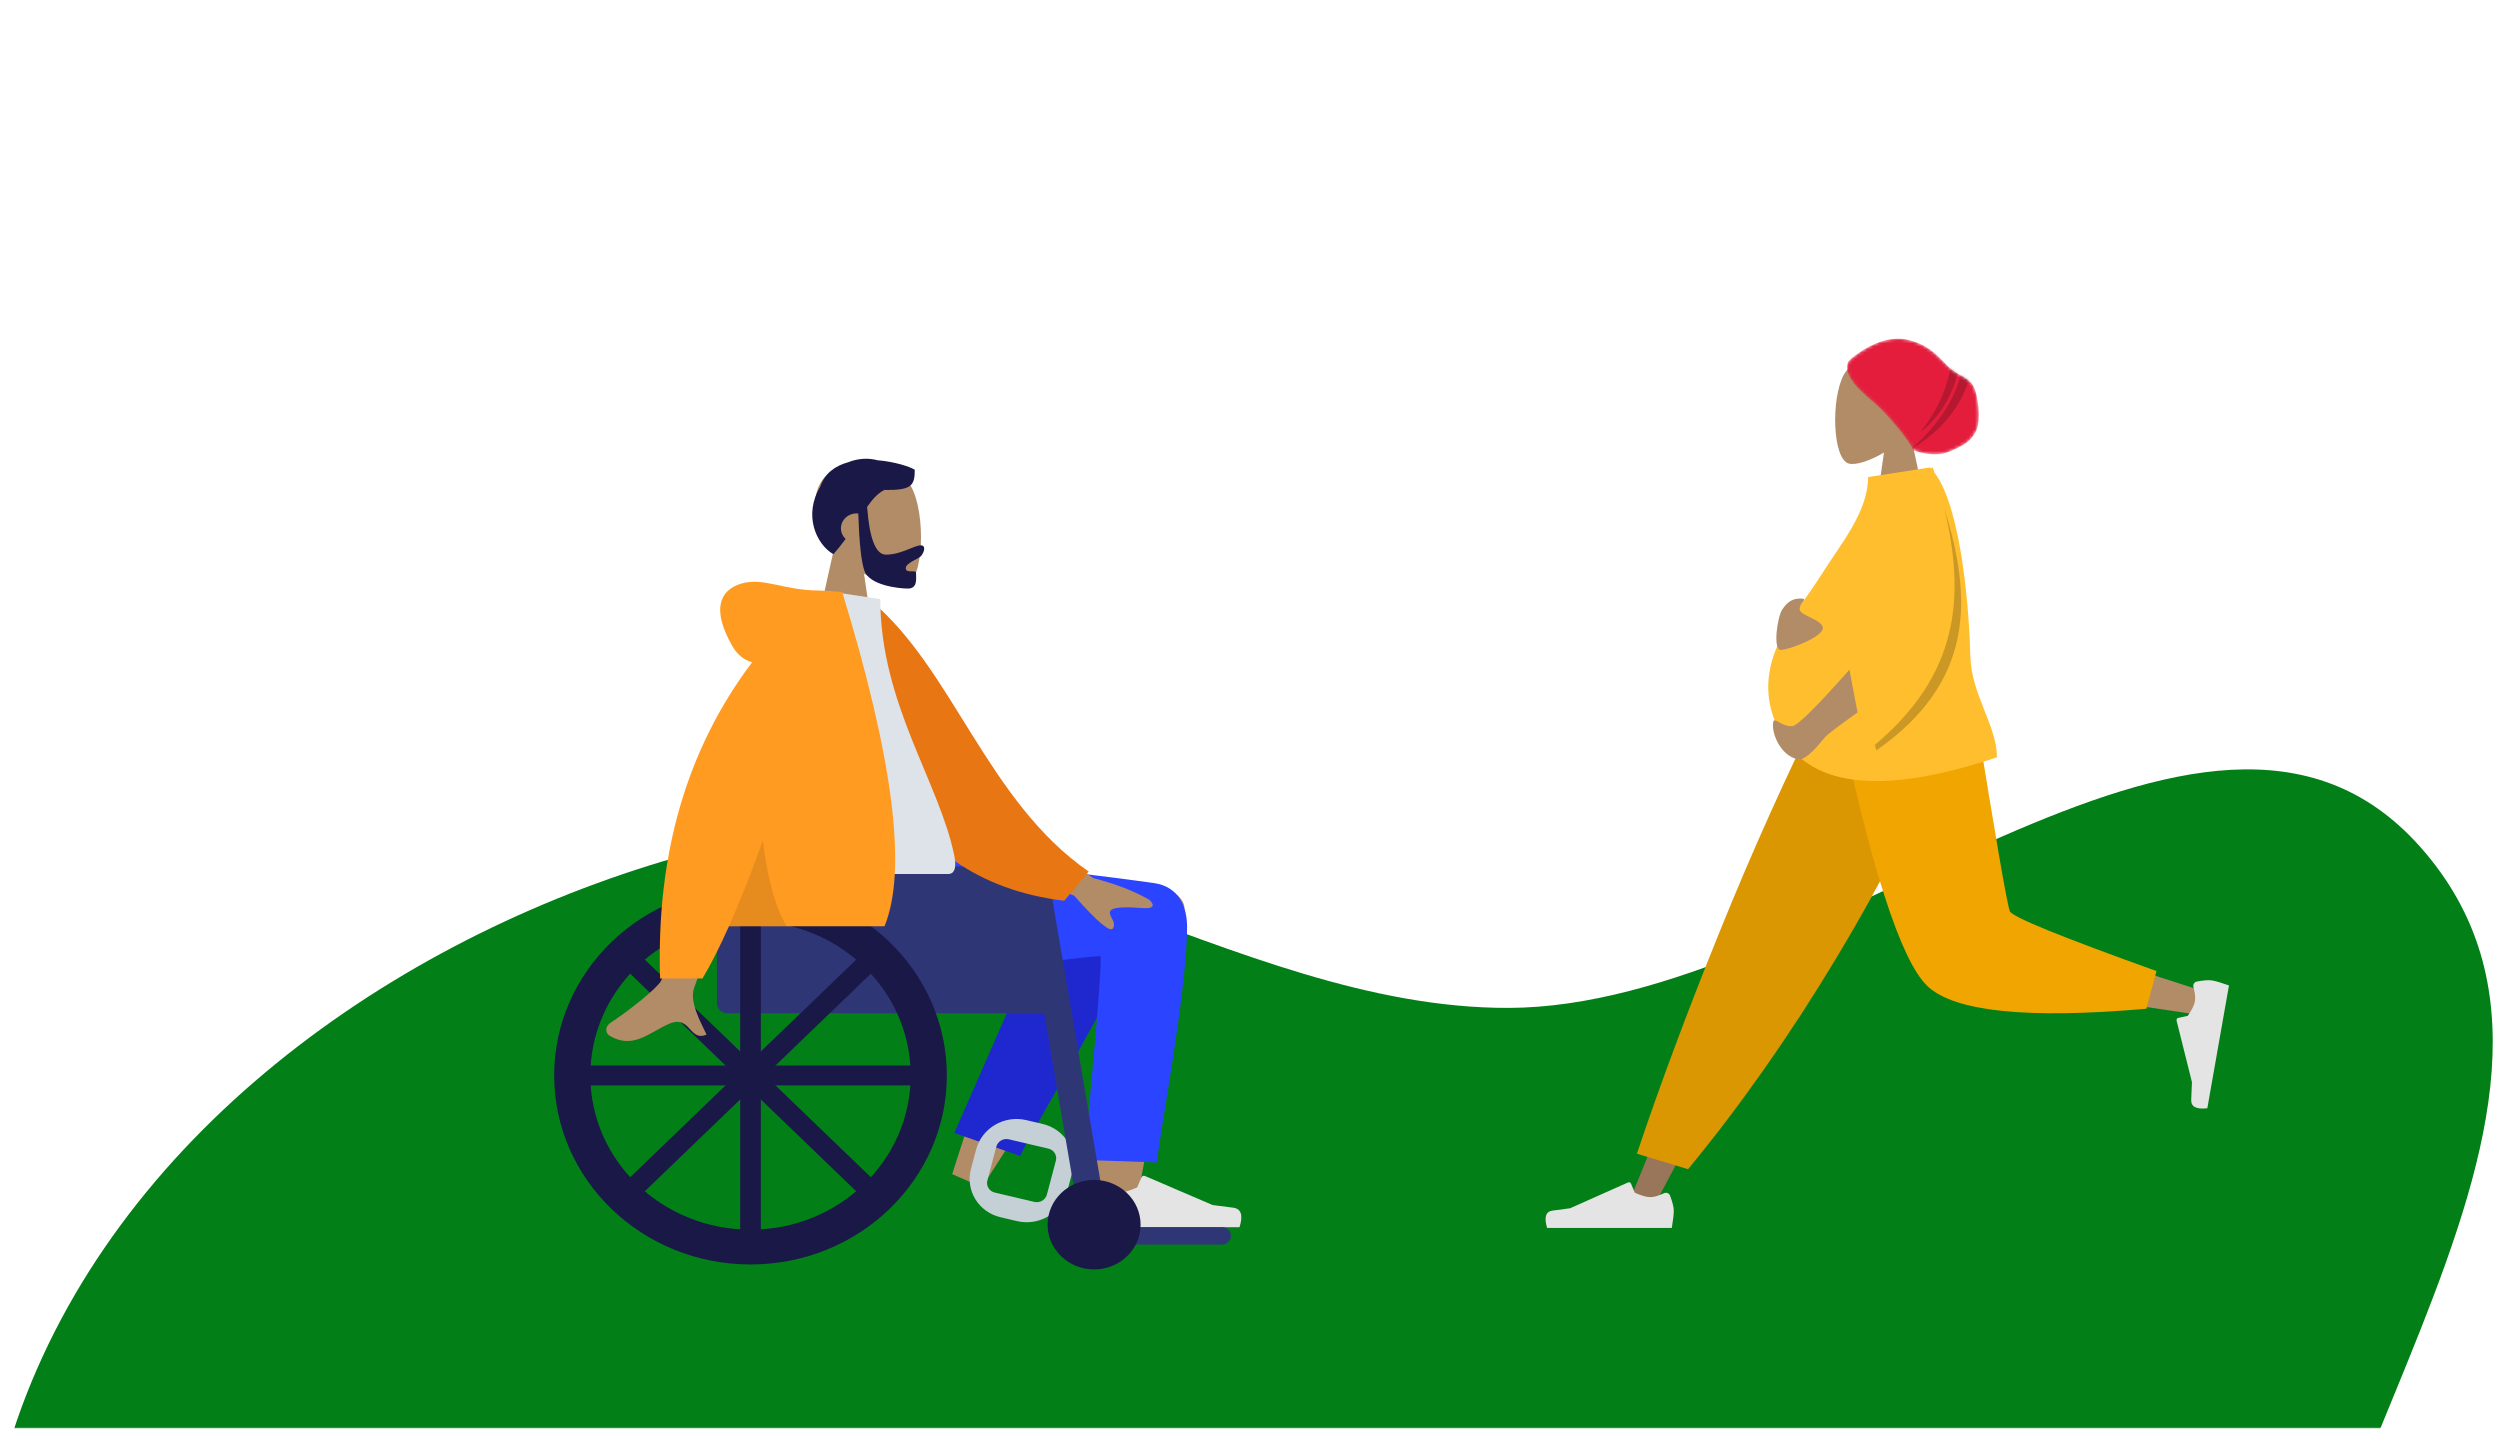 <svg width="812" height="464" viewBox="0 0 812 464" fill="none" xmlns="http://www.w3.org/2000/svg">
<mask id="mask0_1259_7981" style="mask-type:alpha" maskUnits="userSpaceOnUse" x="0" y="0" width="812" height="464">
<rect width="812" height="464" fill="#EFEFEF"/>
</mask>
<g mask="url(#mask0_1259_7981)">
<path fill-rule="evenodd" clip-rule="evenodd" d="M234.317 889.268C195.9 816.789 86.279 808.718 48.58 735.872C3.591 648.941 -26.294 542.063 8.549 453.022C43.862 362.782 135.139 300.421 228.521 276.045C315.039 253.461 399.871 327.54 489.924 327.365C592.742 327.166 716.155 196.529 785.997 274.963C863.632 362.149 723.75 494.892 741.1 609.443C752.56 685.102 847.401 724.417 865.367 798.982C889.074 897.378 935.328 1033.33 857.867 1094.08C776.172 1158.15 653.715 1024.66 551.31 1045.29C450.569 1065.58 392.288 1253.13 298.197 1206.82C199.357 1158.17 286.216 987.186 234.317 889.268Z" fill="#028017"/>
</g>
<path fill-rule="evenodd" clip-rule="evenodd" d="M620.285 139.976C623.594 136.092 625.833 131.333 625.459 126C624.38 110.635 602.992 114.015 598.831 121.77C594.671 129.525 595.165 149.196 600.542 150.582C602.687 151.135 607.255 149.781 611.904 146.979L608.986 167.625H626.217L620.285 139.976Z" fill="#B28B67"/>
<mask id="mask1_1259_7981" style="mask-type:alpha" maskUnits="userSpaceOnUse" x="599" y="110" width="44" height="38">
<path d="M599.957 118.763C600.108 117.826 599.809 117.366 603.576 114.726C607.344 112.087 613.427 108.973 619.553 110.328C627.504 112.087 630.662 117.331 633.729 119.881C636.492 122.18 639.266 122.448 640.909 125.3C642.553 128.152 643.427 136.358 641.998 139.62C640.027 144.12 636.139 145.332 633.301 146.629C628.434 148.852 621.555 146.504 621.388 146.115C620.099 143.106 613.16 134.617 608.986 131.051C605.917 128.428 599.248 123.161 599.957 118.763Z" fill="white"/>
</mask>
<g mask="url(#mask1_1259_7981)">
<path d="M599.957 118.763C600.108 117.826 599.809 117.366 603.576 114.726C607.344 112.087 613.427 108.973 619.553 110.328C627.504 112.087 630.662 117.331 633.729 119.881C636.492 122.18 639.266 122.448 640.909 125.3C642.553 128.152 643.427 136.358 641.998 139.62C640.027 144.12 636.139 145.332 633.301 146.629C628.434 148.852 621.555 146.504 621.388 146.115C620.099 143.106 613.16 134.617 608.986 131.051C605.917 128.428 599.248 123.161 599.957 118.763Z" fill="#E41D3D"/>
<path fill-rule="evenodd" clip-rule="evenodd" d="M633.787 118.084C632.495 126.255 629.102 133.727 623.608 140.502C630.014 135.532 634.234 128.583 636.269 119.654L633.787 118.084ZM636.988 121.202C634.868 129.98 629.363 138.274 620.473 146.085C630.76 139.876 637.222 131.864 639.859 122.048L636.988 121.202Z" fill="black" fill-opacity="0.2"/>
</g>
<path fill-rule="evenodd" clip-rule="evenodd" d="M630.518 227.233L577.168 316.425L537.17 391.829H528.555L595.572 227.233L630.518 227.233Z" fill="#997659"/>
<path fill-rule="evenodd" clip-rule="evenodd" d="M542.438 388.349C543.241 390.493 543.643 392.097 543.643 393.162C543.643 394.456 543.427 396.346 542.996 398.83C541.494 398.83 527.995 398.83 502.5 398.83C501.448 395.351 502.055 393.473 504.323 393.195C506.59 392.918 508.473 392.667 509.973 392.444L528.795 384.053C529.157 383.891 529.581 384.054 529.743 384.416C529.746 384.422 529.748 384.429 529.751 384.435L530.961 387.37C533.06 388.349 534.765 388.839 536.077 388.839C537.144 388.839 538.616 388.408 540.495 387.547L540.495 387.547C541.216 387.216 542.068 387.533 542.398 388.254C542.413 388.285 542.426 388.317 542.438 388.349Z" fill="#E4E4E4"/>
<path fill-rule="evenodd" clip-rule="evenodd" d="M548.279 379.755L531.665 374.729C538.944 352.969 547.865 329.022 558.429 302.889C568.993 276.757 580.339 251.538 592.465 227.233H639.389C625.907 257.977 611.614 285.913 596.51 311.039C581.407 336.165 565.329 359.07 548.279 379.755Z" fill="#DB9701"/>
<path fill-rule="evenodd" clip-rule="evenodd" d="M634.024 227.233C639.059 258.576 648.771 298.62 649.687 299.855C650.298 300.679 672.295 308.05 715.677 321.968L713.816 329.565C662.083 322.101 634.824 316.31 632.039 312.192C627.862 306.015 607.005 257.218 598.927 227.233H634.024Z" fill="#B28B67"/>
<path fill-rule="evenodd" clip-rule="evenodd" d="M700.428 315.401L697.15 327.636C658.457 331.03 634.748 328.578 626.025 320.28C617.302 311.982 607.36 280.966 596.199 227.233H640.944C648.015 271.233 651.969 294.157 652.804 296.004C653.639 297.851 669.514 304.317 700.428 315.401Z" fill="#F0A500"/>
<path fill-rule="evenodd" clip-rule="evenodd" d="M713.553 318.803C715.804 318.384 717.454 318.268 718.502 318.452C719.777 318.677 721.6 319.218 723.971 320.074C723.711 321.553 721.367 334.846 716.94 359.954C713.331 360.386 711.587 359.462 711.707 357.181C711.828 354.9 711.908 353.001 711.948 351.486L706.953 331.493C706.857 331.108 707.091 330.718 707.476 330.622C707.482 330.621 707.489 330.619 707.496 330.618L710.596 329.936C711.925 328.039 712.703 326.444 712.931 325.152C713.116 324.102 712.948 322.577 712.426 320.578L712.426 320.578C712.226 319.81 712.685 319.026 713.453 318.826C713.486 318.817 713.519 318.809 713.553 318.803Z" fill="#E4E4E4"/>
<path fill-rule="evenodd" clip-rule="evenodd" d="M628.299 153.478C628.131 152.933 627.961 152.385 627.788 151.836L627.151 152.136C627.051 152.034 626.951 151.934 626.85 151.836L606.754 154.944C606.754 166.245 597.761 176.819 592.073 185.917C583.23 200.06 567.495 215.736 577.584 236.747C586.674 255.679 610.353 258.753 648.619 245.97C648.619 235.773 640.238 225.522 639.971 213.123C639.716 201.32 637.509 165.559 628.299 153.478Z" fill="#FFBE2E"/>
<path fill-rule="evenodd" clip-rule="evenodd" d="M603.335 231.379C601.991 224.443 601.119 219.813 600.72 217.488C590.013 229.586 583.828 235.706 582.164 235.846C579.035 236.11 576.722 233.335 576.064 234.115C574.976 237.346 578.049 245.433 583.924 246.609C586.73 247.171 591.071 241.385 592.86 239.335C593.564 238.529 597.055 235.877 603.335 231.379ZM584.841 194.4C582.066 194.4 580.575 195.547 578.934 197.862C577.293 200.177 575.74 211.095 578.375 211.095C581.01 211.095 592.048 206.874 592.048 204.037C592.048 201.2 584.516 199.998 584.516 197.862C584.516 195.726 587.617 194.4 584.841 194.4Z" fill="#B28B67"/>
<path fill-rule="evenodd" clip-rule="evenodd" d="M608.938 241.934C609.103 242.524 609.271 243.125 609.442 243.738C640.887 221.761 640.902 195.128 631.55 165.276C638.599 194.664 635.727 219.451 608.938 241.934Z" fill="black" fill-opacity="0.2"/>
<path fill-rule="evenodd" clip-rule="evenodd" d="M270.837 178.459C266.97 174.09 264.354 168.736 264.791 162.736C266.051 145.45 291.046 149.253 295.908 157.977C300.77 166.702 300.192 188.833 293.908 190.393C291.402 191.015 286.064 189.491 280.631 186.339L284.041 209.566H263.904L270.837 178.459Z" fill="#B28B67"/>
<path fill-rule="evenodd" clip-rule="evenodd" d="M281.637 164.646C282.408 174.983 284.447 180.151 287.754 180.151C292.715 180.151 296.925 177.119 299.101 177.119C300.688 177.119 300.334 179.031 299.282 180.449C298.414 181.618 294.188 182.745 294.188 184.558C294.188 186.371 297.527 184.968 297.527 186.044C297.527 187.822 298.114 191.166 294.908 191.166C291.663 191.166 282.358 190.028 280.764 185.391C279.735 182.399 279.07 176.198 278.768 166.789C278.571 166.766 278.371 166.755 278.168 166.755C275.387 166.755 273.133 168.925 273.133 171.601C273.133 172.96 273.714 174.189 274.65 175.069C273.485 176.651 272.18 178.305 270.684 180.011C265.064 176.765 260.894 167.263 266.388 158.135C267.907 153.663 271.345 151.274 275.405 150.165C278.694 148.84 282.109 148.691 284.991 149.485C290.641 149.952 295.686 151.61 297.116 152.595C297.116 157.745 296.079 159.273 287.227 159.138C285.051 160.244 283.379 162.149 281.637 164.646Z" fill="#191847"/>
<path fill-rule="evenodd" clip-rule="evenodd" d="M363.652 291.229C369.676 283.363 384.735 288.57 384.726 295.082C384.702 312.179 368.496 393.344 367.65 398.468C366.804 403.593 357.739 405.269 357.211 398.866C356.372 388.678 354.811 353.36 356.372 336.929C356.828 332.13 357.309 327.491 357.794 323.145C349.276 337.875 336.325 358.696 318.939 385.607L309.276 381.357C316.864 357.288 323.086 340.297 327.942 330.382C336.257 313.405 344.053 298.867 347.335 293.746C351.669 286.982 358.699 287.88 363.652 291.229Z" fill="#B28B67"/>
<path fill-rule="evenodd" clip-rule="evenodd" d="M309.967 367.99L343.132 292.353C351.078 280.048 373.354 294.856 370.644 301.993C364.493 318.195 333.209 370.647 331.376 375.474L309.967 367.99Z" fill="#1F28CF"/>
<path fill-rule="evenodd" clip-rule="evenodd" d="M385.565 300.987C385.565 322.426 375.804 372.822 375.797 377.543L352.151 376.775C356.284 332.959 358.028 310.903 357.38 310.606C355.924 309.938 297.686 318.366 280.219 319.002C255.032 319.92 244.613 305.044 243.767 276.814H292.555C334.274 281.608 361.693 284.943 374.812 286.817C383.237 288.021 385.565 295.081 385.565 300.987Z" fill="#2B44FF"/>
<path fill-rule="evenodd" clip-rule="evenodd" d="M333.306 363.807L338.682 365.072C345.825 366.754 350.121 373.767 348.278 380.737L346.61 387.046C344.767 394.016 337.482 398.302 330.339 396.62L324.963 395.355C317.82 393.673 313.524 386.66 315.367 379.69L317.036 373.381C318.879 366.411 326.164 362.125 333.306 363.807ZM327.673 370.048C325.888 369.627 324.067 370.699 323.606 372.441L320.699 383.432C320.238 385.174 321.312 386.928 323.098 387.348L335.972 390.379C337.758 390.8 339.579 389.728 340.04 387.986L342.946 376.995C343.407 375.253 342.333 373.499 340.547 373.079L327.673 370.048Z" fill="#C5CFD6"/>
<path fill-rule="evenodd" clip-rule="evenodd" d="M355.929 386.793C354.99 389.205 354.521 391.01 354.521 392.208C354.521 393.664 354.773 395.79 355.277 398.584C357.032 398.584 372.807 398.584 402.6 398.584C403.83 394.67 403.12 392.557 400.471 392.245C397.821 391.933 395.62 391.651 393.868 391.4L371.872 381.96C371.449 381.778 370.953 381.961 370.764 382.368C370.761 382.375 370.758 382.382 370.755 382.39L369.341 385.691C366.888 386.793 364.895 387.344 363.362 387.344C362.116 387.344 360.395 386.86 358.2 385.891L358.2 385.891C357.357 385.519 356.361 385.875 355.975 386.686C355.958 386.721 355.943 386.756 355.929 386.793Z" fill="#E4E4E4"/>
<path d="M396.892 398.584H358.296C356.675 398.584 355.36 399.85 355.36 401.412C355.36 402.973 356.675 404.239 358.296 404.239H396.892C398.514 404.239 399.829 402.973 399.829 401.412C399.829 399.85 398.514 398.584 396.892 398.584Z" fill="#2F3676"/>
<path fill-rule="evenodd" clip-rule="evenodd" d="M241.251 281.458H331.028C335.662 281.458 339.418 285.075 339.418 289.536V329.116H236.216C234.363 329.116 232.86 327.67 232.86 325.885V289.536C232.86 285.075 236.617 281.458 241.251 281.458Z" fill="#2F3676"/>
<path fill-rule="evenodd" clip-rule="evenodd" d="M331.027 281.458H332.868C336.977 281.458 340.482 284.323 341.147 288.227L359.555 396.161H350.589" fill="#2F3676"/>
<path d="M355.359 412.316C363.7 412.316 370.462 405.807 370.462 397.777C370.462 389.747 363.7 383.237 355.359 383.237C347.018 383.237 340.257 389.747 340.257 397.777C340.257 405.807 347.018 412.316 355.359 412.316Z" fill="#191847"/>
<path fill-rule="evenodd" clip-rule="evenodd" d="M243.767 410.701C208.549 410.701 180 383.216 180 349.311C180 315.406 208.549 287.92 243.767 287.92C278.984 287.92 307.534 315.406 307.534 349.311C307.534 383.216 278.984 410.701 243.767 410.701ZM243.767 399.392C272.497 399.392 295.787 376.97 295.787 349.311C295.787 321.651 272.497 299.229 243.767 299.229C215.037 299.229 191.747 321.651 191.747 349.311C191.747 376.97 215.037 399.392 243.767 399.392Z" fill="#191847"/>
<path d="M247.124 295.998H240.411V402.623H247.124V295.998Z" fill="#191847"/>
<path d="M284.111 312.755L281.738 310.47C281.083 309.84 280.02 309.84 279.365 310.47L203.424 383.581C202.768 384.212 202.768 385.235 203.424 385.866L205.797 388.151C206.452 388.782 207.515 388.782 208.17 388.151L284.111 315.04C284.766 314.409 284.766 313.386 284.111 312.755Z" fill="#191847"/>
<path d="M299.144 350.926V347.695C299.144 346.803 298.393 346.079 297.466 346.079H190.069C189.142 346.079 188.391 346.803 188.391 347.695V350.926C188.391 351.818 189.142 352.541 190.069 352.541H297.466C298.393 352.541 299.144 351.818 299.144 350.926Z" fill="#191847"/>
<path d="M281.737 388.15L284.111 385.866C284.766 385.235 284.766 384.212 284.111 383.581L208.169 310.47C207.514 309.839 206.452 309.839 205.796 310.47L203.423 312.755C202.768 313.386 202.768 314.409 203.423 315.04L279.364 388.15C280.02 388.781 281.082 388.781 281.737 388.15Z" fill="#191847"/>
<path fill-rule="evenodd" clip-rule="evenodd" d="M328.327 266.281L355.091 285.202C362.35 287.088 368.414 289.434 373.285 292.24C374.435 293.25 375.825 295.293 371.054 294.94C366.283 294.587 361.248 294.422 360.59 295.989C359.931 297.555 362.819 299.429 361.488 301.543C360.601 302.952 356.409 299.418 348.914 290.942L322.41 280.361L328.327 266.281ZM225.567 266.934L243.101 267C232.275 300.647 226.43 318.5 225.567 320.558C223.626 325.19 227.734 332.245 229.491 336.036C223.769 338.501 224.378 329.372 217.16 332.605C210.571 335.556 205.559 340.903 197.947 336.381C197.011 335.826 195.985 333.732 198.463 332.096C204.637 328.021 213.533 320.889 214.735 318.541C216.374 315.339 219.985 298.137 225.567 266.934Z" fill="#B28B67"/>
<path fill-rule="evenodd" clip-rule="evenodd" d="M275.395 196.103L282.65 194.904C309.57 217.292 320.626 260.301 353.622 283.085L345.681 292.563C288.438 285.739 274.25 233.278 275.395 196.103Z" fill="#E87613"/>
<path fill-rule="evenodd" clip-rule="evenodd" d="M243.767 283.881C272.858 283.881 294.257 283.881 307.963 283.881C310.897 283.881 310.344 279.803 309.92 277.746C305.026 253.997 285.922 228.397 285.922 194.591L267.405 191.796C252.088 215.51 246.792 244.708 243.767 283.881Z" fill="#DDE3E9"/>
<path fill-rule="evenodd" clip-rule="evenodd" d="M244.284 215.106C241.594 214.362 239.465 212.626 237.895 209.899C231.127 198.142 233.571 191.668 240.804 189.541C248.037 187.413 254.487 191.796 266.011 191.796C266.638 191.796 267.212 191.833 267.733 191.909L273.53 192.228C290.162 246.494 294.749 282.699 287.291 300.844H236.763C233.77 307.565 230.905 313.219 228.169 317.807H214.402C213.106 277.473 223.067 243.24 244.284 215.106Z" fill="#FF9B21"/>
<path fill-rule="evenodd" clip-rule="evenodd" d="M247.766 272.974C249.355 285.775 251.938 295.065 255.514 300.844H236.763C240.255 293.005 243.923 283.715 247.766 272.974V272.974Z" fill="black" fill-opacity="0.1"/>
</svg>
